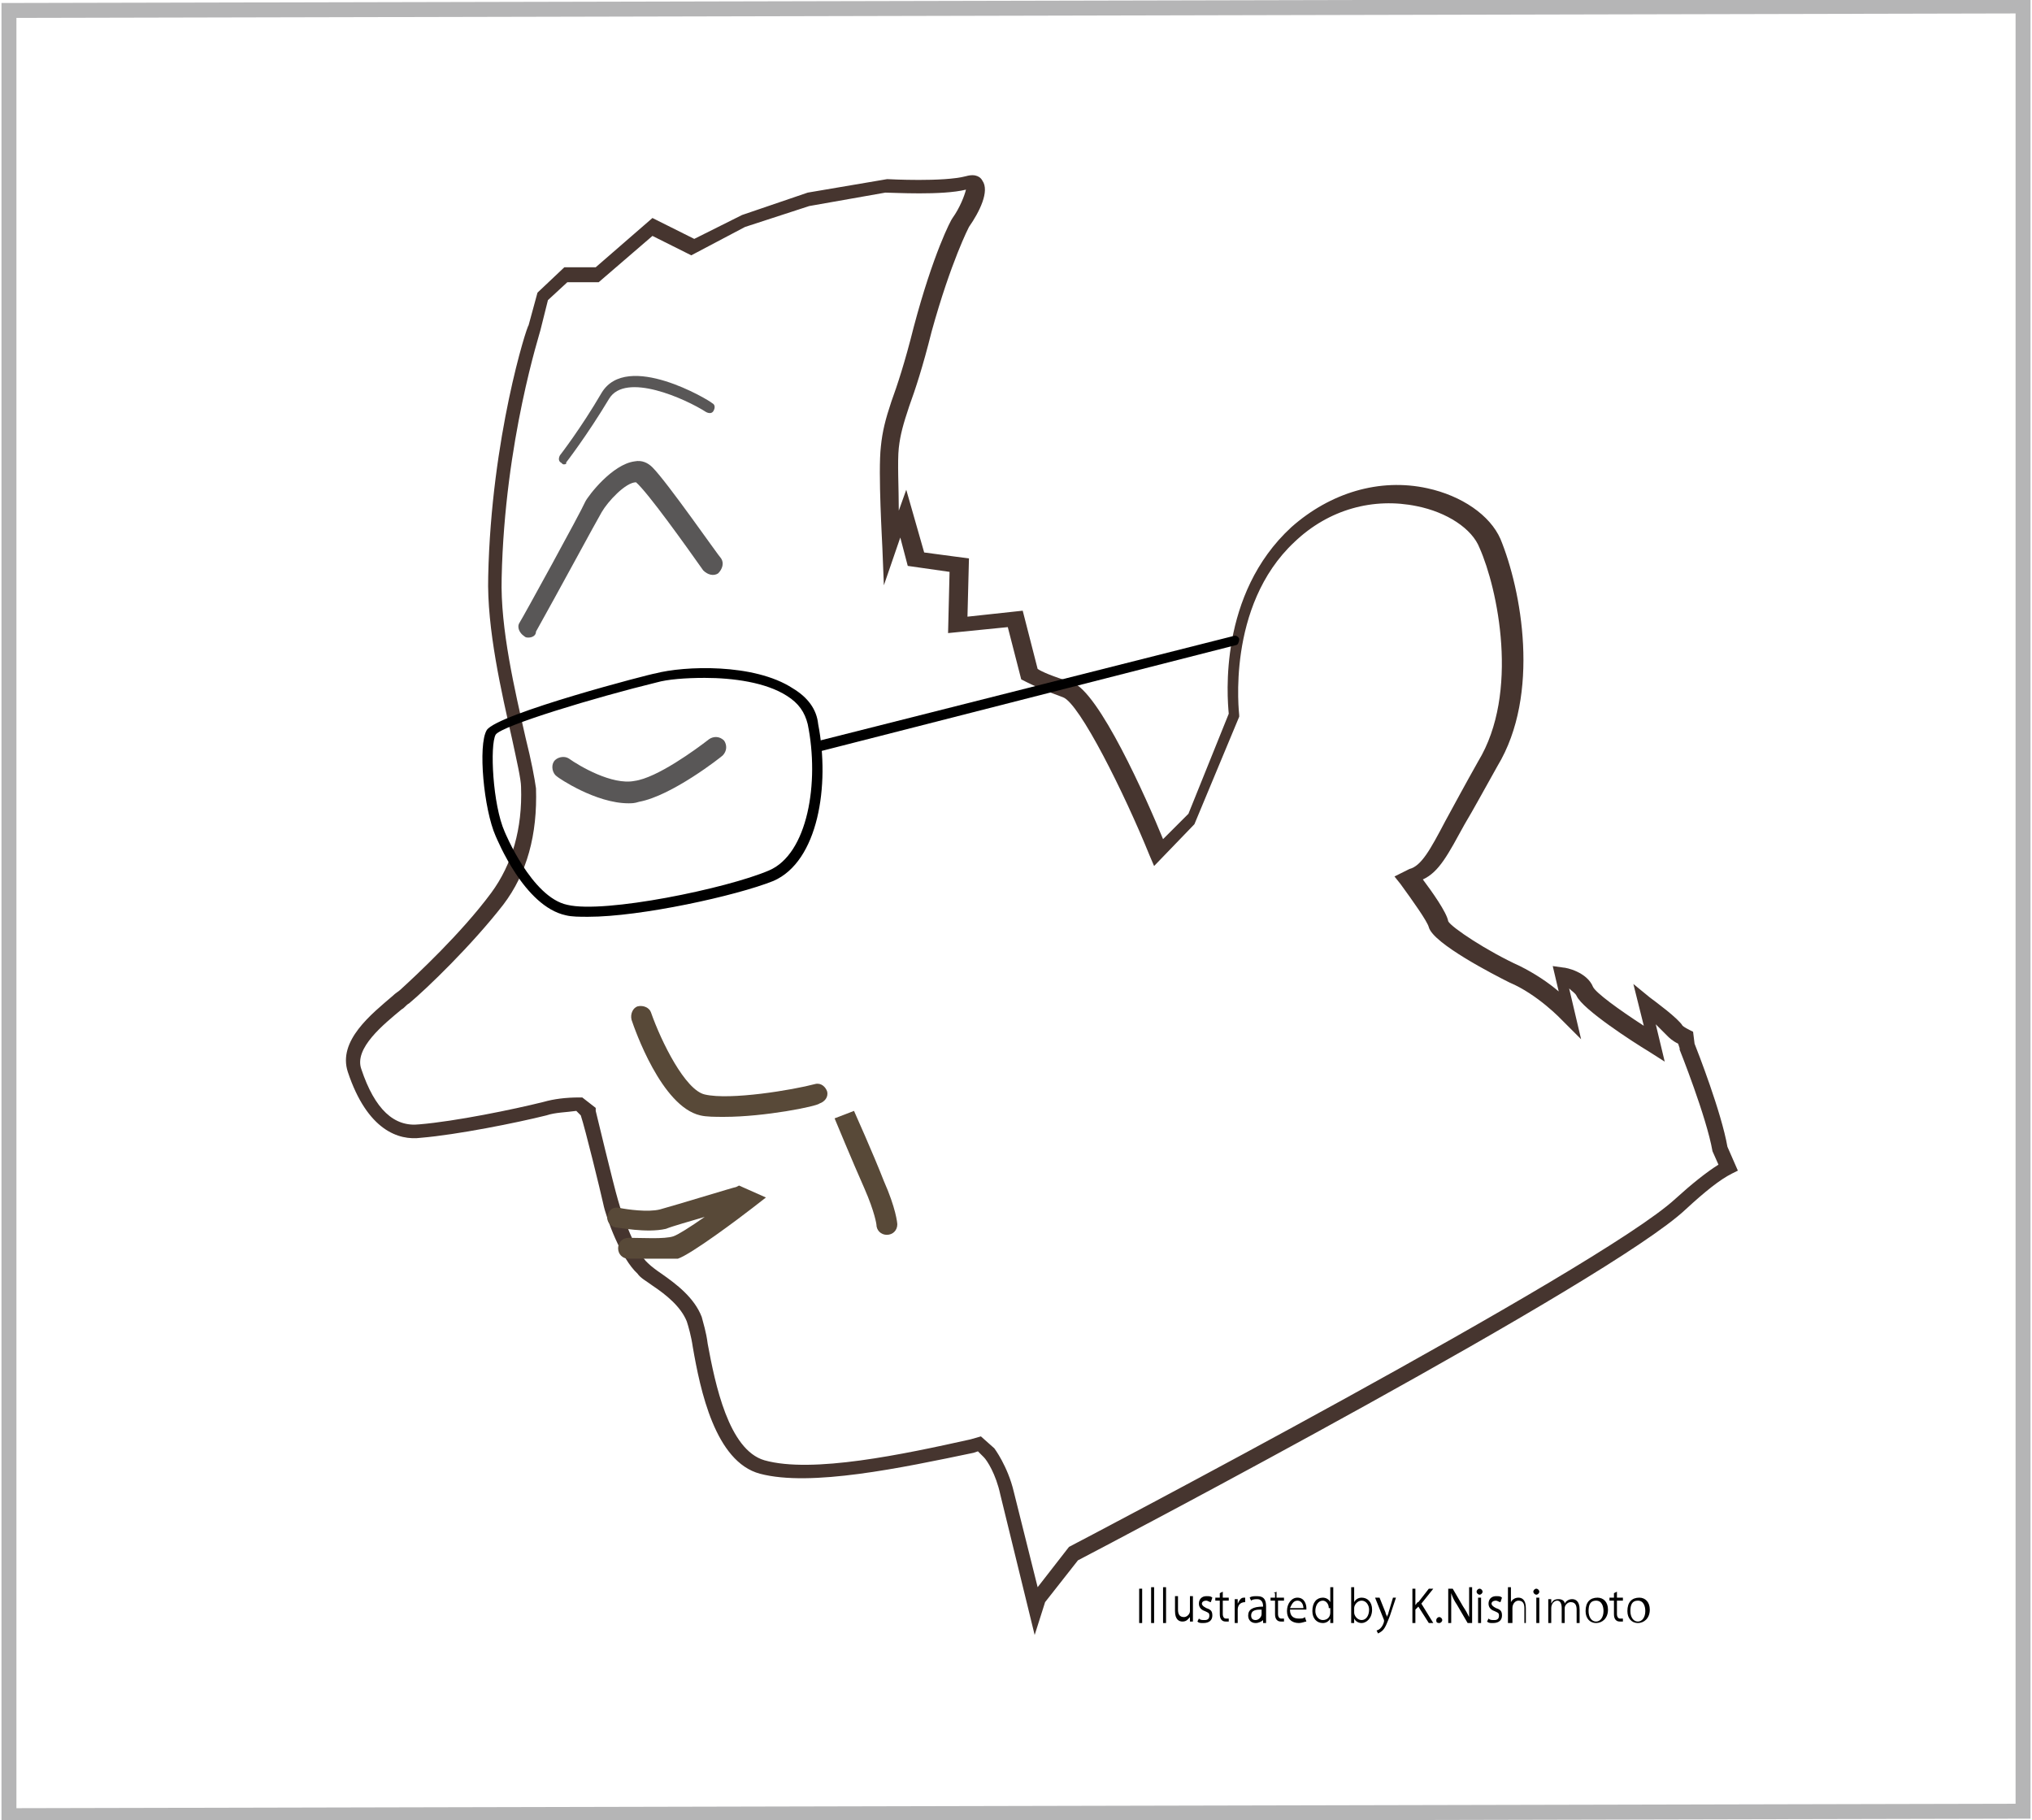 <?xml version="1.0" encoding="utf-8"?>
<!-- Generator: Adobe Illustrator 21.0.2, SVG Export Plug-In . SVG Version: 6.00 Build 0)  -->
<svg version="1.0" id="レイヤー_1" xmlns="http://www.w3.org/2000/svg" xmlns:xlink="http://www.w3.org/1999/xlink" x="0px"
	 y="0px" viewBox="0 0 136.1 121.9" style="enable-background:new 0 0 136.1 121.9;" xml:space="preserve">
<style type="text/css">
	.st0{fill:#46352F;}
	.st1{fill:#584938;}
	.st2{fill:#595757;}
	.st3{fill:none;stroke:#B5B5B6;stroke-miterlimit:10;}
</style>
<g>
	<g>
		<g>
			<path class="st0" d="M69.3,109.5l-2.3-9.4c-0.3-1.4-0.9-2.3-1.1-2.5l-0.4-0.4l-0.3,0.1c-4.8,1-10.9,2.3-14.3,1.4
				c-3-0.8-4-5.6-4.5-8.5c-0.1-0.7-0.3-1.4-0.4-1.7c-0.4-1-1.4-1.8-2.3-2.4c-0.4-0.3-0.8-0.5-1-0.8c-1.1-1-2.1-3.7-2.3-4.7
				c-0.2-0.9-1.2-5-1.5-5.9l-0.3-0.3c-0.7,0.1-1.4,0.1-2,0.3c-2,0.5-6,1.3-8.4,1.5c-1.5,0.2-3.6-0.5-4.9-4.4c-0.7-2.1,1.6-3.9,3-5.1
				c0.2-0.2,0.4-0.3,0.5-0.4c1.1-1,4.1-3.8,6.1-6.5c1.4-1.9,2.1-4.3,2-7.1c0-0.5-0.3-1.8-0.6-3.2c-0.7-3.1-1.7-7.4-1.6-10.9
				c0.2-9.3,2.6-16.8,2.7-16.8l0.6-2.2l1.8-1.7l2.1,0l3.8-3.3l2.8,1.4l3.2-1.6l4.4-1.5l5.3-0.9l0.1,0c0,0,3.7,0.2,5.2-0.2
				c0.7-0.2,1,0.1,1.1,0.3c0.5,0.7-0.2,2.1-0.9,3.1l0,0c0,0-1.2,2.3-2.5,7c-0.6,2.4-1.1,3.9-1.5,5c-0.4,1.2-0.6,1.9-0.7,2.8
				c-0.1,0.9,0,2.7,0,4.2l0.5-1.4l1.2,4.2l3,0.4l-0.1,3.9l3.7-0.4l1,3.9c0.3,0.2,1,0.5,2.3,0.9c1.8,0.6,5,7.8,6.1,10.5l1.7-1.7
				l2.7-6.7c-0.1-1.1-0.7-8,4.2-12.5c2.6-2.3,5.9-3.3,9.1-2.6c2.3,0.5,4.2,1.8,4.9,3.4c1.4,3.4,2.7,10.4-0.2,15.2
				c-0.9,1.6-1.6,2.9-2.2,3.9c-1.1,2-1.7,3.2-2.8,3.7c0.6,0.8,1.6,2.2,1.7,2.8c0.2,0.4,2.6,2,4.8,3c1,0.5,1.9,1.1,2.6,1.7l-0.4-1.7
				l0.7,0.1c0.2,0,1.6,0.3,2,1.3c0.2,0.4,1.7,1.5,3.4,2.6l-0.7-2.8l1.1,0.9c0.4,0.3,1.9,1.4,2.2,1.9c0,0,0,0,0,0
				c0,0,0.1,0.1,0.5,0.3l0.2,0.1l0.1,0.8c0.2,0.5,1.8,4.6,2.2,6.9l0.7,1.6l-0.4,0.2c-0.8,0.4-1.8,1.2-3.1,2.4
				c-5.1,4.8-38.2,22.2-40.7,23.5l-2.2,2.8L69.3,109.5z M65.7,96.2l0.9,0.8c0,0,0.9,1.2,1.3,2.9l1.6,6.4l2.1-2.7
				c0.4-0.2,35.5-18.6,40.6-23.3c1.1-1,2.1-1.8,2.9-2.3l-0.4-0.9c-0.4-2.3-2.2-6.8-2.2-6.8l0-0.1l-0.1-0.3c-0.4-0.2-0.6-0.4-0.7-0.5
				c-0.1-0.1-0.4-0.4-0.8-0.8l0.6,2.5l-1.1-0.7c-1-0.6-4.4-2.8-4.8-3.7c-0.1-0.2-0.3-0.3-0.5-0.5l0.8,3.4l-1.3-1.3
				c0,0-1.6-1.7-3.5-2.5c-1-0.5-5.1-2.6-5.4-3.7c-0.1-0.4-1.1-1.8-1.9-2.9l-0.4-0.5l1-0.5c0.8-0.2,1.4-1.3,2.4-3.2
				c0.6-1.1,1.3-2.4,2.2-4c2.8-4.6,1.3-11.6,0.1-14.3c-0.5-1.3-2.2-2.4-4.2-2.8c-2.9-0.6-5.9,0.2-8.2,2.4C82.1,40.6,83,47.8,83,47.9
				l0,0.1l-3,7.2L77.3,58L77,57.3c-1.7-4.2-4.7-10.2-5.8-10.6c-1.9-0.7-2.6-1.1-2.6-1.1l-0.2-0.1L67.5,42l-4,0.4l0.1-4.1l-2.8-0.4
				L60.3,36l-1.1,3.2l-0.1-2.5c0-0.2-0.3-5.1-0.1-6.8c0.1-1,0.3-1.8,0.7-3c0.4-1.1,0.9-2.6,1.5-5c1.3-4.9,2.5-7.2,2.6-7.3
				c0.5-0.7,0.8-1.5,0.9-1.9c-1.6,0.4-4.9,0.2-5.4,0.2l-5.1,0.9l-4.3,1.4l-3.6,1.9l-2.6-1.3l-3.6,3.1l-2.1,0l-1.3,1.2l-0.5,2
				c0,0.1-2.4,7.4-2.6,16.6c-0.1,3.4,0.9,7.6,1.6,10.7c0.4,1.6,0.6,2.7,0.7,3.4c0.1,3.1-0.6,5.7-2.2,7.8c-2.1,2.7-5.1,5.6-6.3,6.6
				c-0.2,0.1-0.3,0.3-0.5,0.4c-1.2,1-3.2,2.6-2.7,4c0.9,2.7,2.2,3.9,3.9,3.7c2.4-0.2,6.3-1,8.3-1.5c0.7-0.2,1.5-0.3,2.4-0.3l0.2,0
				l0.9,0.7l0,0.2c0,0,1.2,5,1.5,6c0.3,1.1,1.2,3.5,2,4.2c0.2,0.2,0.6,0.5,0.9,0.7c1,0.7,2.2,1.6,2.7,2.9c0.1,0.4,0.3,1,0.4,1.8
				c0.5,2.7,1.4,7.1,3.8,7.8c3.2,0.9,9.3-0.4,13.8-1.4L65.7,96.2z"/>
			<path class="st1" d="M48.5,74.8c-0.6,0-1.2,0-1.6-0.1c-2.6-0.6-4.4-5.8-4.6-6.4c-0.1-0.4,0.1-0.8,0.4-0.9
				c0.4-0.1,0.8,0.1,0.9,0.4c0.7,2,2.3,5.2,3.6,5.5c1.7,0.4,5.9-0.3,7.4-0.7c0.4-0.1,0.7,0.2,0.8,0.5c0.1,0.4-0.2,0.7-0.5,0.8
				C54.7,74.1,51.2,74.8,48.5,74.8z"/>
			<path class="st1" d="M59.4,82.7c-0.4,0-0.7-0.3-0.7-0.7c0,0-0.1-0.8-0.8-2.4c-0.8-1.8-2-4.7-2-4.7l1.3-0.5c0,0,1.3,2.9,2,4.7
				c0.8,1.8,0.9,2.8,0.9,2.9C60.1,82.4,59.8,82.7,59.4,82.7C59.4,82.7,59.4,82.7,59.4,82.7z"/>
			<path class="st1" d="M43.6,84.3c-0.7,0-1.4,0-1.5,0c-0.4,0-0.7-0.3-0.7-0.7c0-0.4,0.3-0.7,0.7-0.7c0.9,0,2.4,0.1,3-0.1
				c0.3-0.1,1.1-0.6,2.1-1.3c-1,0.3-2.1,0.6-2.6,0.8c-1.3,0.3-3.2-0.1-3.4-0.1c-0.4-0.1-0.6-0.5-0.5-0.8c0.1-0.4,0.4-0.6,0.8-0.5
				c0.5,0.1,1.9,0.3,2.7,0.1c1.1-0.3,5-1.5,5.1-1.5l0.2-0.1l1.8,0.8l-0.9,0.7c-0.9,0.7-4.1,3.1-5,3.4C45.1,84.3,44.3,84.3,43.6,84.3
				z"/>
			<path d="M39.4,61.4c-0.6,0-1.1,0-1.5-0.1c-2.8-0.6-4.6-5.1-4.7-5.3c-0.8-1.8-1.2-6.1-0.6-7.1c0.7-1.1,11.1-3.8,11.3-3.8
				c1.9-0.5,6.6-0.7,9.2,1c1,0.6,1.6,1.4,1.7,2.4c0.8,4.1,0,9.2-3,10.5C49.3,60,42.9,61.4,39.4,61.4z M47.2,45.4
				c-1.3,0-2.5,0.1-3.2,0.3c-4.1,1-10.4,2.9-10.8,3.5c-0.4,0.7-0.2,4.7,0.6,6.5l0,0c0,0,1.8,4.4,4.2,4.9c2.5,0.6,10.7-1.1,13.5-2.3
				c2.6-1.1,3.4-5.9,2.6-9.8c-0.2-0.8-0.6-1.4-1.4-1.9C51.3,45.7,49.1,45.4,47.2,45.4z"/>
			<path d="M55,50.3c-0.2,0-0.3-0.1-0.3-0.3c0-0.2,0.1-0.4,0.2-0.4l27.7-7c0.2-0.1,0.4,0.1,0.4,0.2c0,0.2-0.1,0.4-0.2,0.4L55,50.3
				C55.1,50.3,55,50.3,55,50.3z"/>
			<g>
				<path class="st2" d="M42.1,53.8c-2.2,0-4.7-1.7-4.8-1.8c-0.3-0.2-0.4-0.7-0.2-1s0.7-0.4,1-0.2c0.7,0.5,2.9,1.8,4.4,1.5
					c1.5-0.2,4.1-2.1,5-2.8c0.3-0.2,0.7-0.2,1,0.1c0.2,0.3,0.2,0.7-0.1,1c-0.1,0.1-3.4,2.7-5.6,3.1C42.5,53.8,42.3,53.8,42.1,53.8z"
					/>
				<path class="st2" d="M35.4,42.7c-0.1,0-0.2,0-0.3-0.1c-0.3-0.2-0.5-0.6-0.3-0.9c0.2-0.3,4.1-7.4,4.4-8.1
					c0.2-0.4,1.8-2.5,3.3-2.7c0.5-0.1,0.9,0.1,1.2,0.4c1,1,4.4,5.9,4.6,6.1c0.2,0.3,0.1,0.7-0.2,1c-0.3,0.2-0.7,0.1-1-0.2
					c-1.2-1.7-3.7-5.2-4.5-5.9c-0.7,0-1.9,1.3-2.3,2c-0.3,0.5-3,5.5-4.4,8C35.9,42.6,35.6,42.7,35.4,42.7z"/>
				<path class="st2" d="M37.8,31.1c-0.1,0-0.1,0-0.2-0.1c-0.2-0.1-0.2-0.3-0.1-0.5c0,0,1.4-1.8,2.8-4.2c1.7-2.8,7.2,0.5,7.4,0.7
					c0.2,0.1,0.2,0.3,0.1,0.5c-0.1,0.2-0.3,0.2-0.5,0.1c-1.4-0.9-5.4-2.7-6.5-0.9c-1.5,2.5-2.9,4.3-2.9,4.3
					C38,31,37.9,31.1,37.8,31.1z"/>
			</g>
		</g>
		<g>
			<path d="M76.3,106.4h0.2v2.3h-0.2V106.4z"/>
			<path d="M77.3,108.7h-0.2v-2.4h0.2V108.7z"/>
			<path d="M78.1,108.7h-0.2v-2.4h0.2V108.7z"/>
			<path d="M79.9,108.2c0,0.2,0,0.3,0,0.4h-0.2l0-0.3h0c-0.1,0.1-0.2,0.3-0.5,0.3c-0.2,0-0.5-0.1-0.5-0.7v-1h0.2v0.9
				c0,0.3,0.1,0.5,0.4,0.5c0.2,0,0.4-0.2,0.4-0.4v-1h0.2V108.2z"/>
			<path d="M81.1,107.3c-0.1,0-0.2-0.1-0.3-0.1c-0.2,0-0.3,0.1-0.3,0.2c0,0.1,0.1,0.2,0.3,0.3c0.3,0.1,0.4,0.2,0.4,0.5
				c0,0.3-0.2,0.5-0.6,0.5c-0.2,0-0.3,0-0.4-0.1l0.1-0.2c0.1,0.1,0.2,0.1,0.4,0.1c0.2,0,0.3-0.1,0.3-0.3c0-0.2-0.1-0.2-0.3-0.3
				c-0.3-0.1-0.4-0.3-0.4-0.5c0-0.3,0.2-0.5,0.5-0.5c0.2,0,0.3,0,0.4,0.1L81.1,107.3z"/>
			<path d="M81.7,106.7l0.2-0.1v0.4h0.4v0.2h-0.4v0.9c0,0.2,0.1,0.3,0.2,0.3c0.1,0,0.1,0,0.2,0l0,0.2c-0.1,0-0.1,0-0.2,0
				c-0.4,0-0.4-0.4-0.4-0.5v-0.9h-0.3V107h0.3V106.7z"/>
			<path d="M83.4,107.3C83.4,107.2,83.4,107.2,83.4,107.3c-0.4,0-0.5,0.3-0.5,0.5v0.9h-0.2v-1.1c0-0.2,0-0.3,0-0.5h0.2l0,0.3h0
				c0.1-0.2,0.2-0.4,0.4-0.4c0,0,0,0,0.1,0V107.3z"/>
			<path d="M84.8,108.3c0,0.1,0,0.3,0,0.4h-0.2l0-0.2h0c-0.1,0.1-0.3,0.2-0.5,0.2c-0.3,0-0.5-0.2-0.5-0.5c0-0.4,0.3-0.6,1-0.6
				c0-0.1,0-0.5-0.4-0.5c-0.1,0-0.3,0-0.4,0.1l-0.1-0.2c0.1-0.1,0.3-0.1,0.5-0.1c0.5,0,0.6,0.3,0.6,0.7V108.3z M84.5,107.8
				c-0.3,0-0.7,0-0.7,0.4c0,0.2,0.1,0.3,0.3,0.3c0.2,0,0.4-0.2,0.4-0.4V107.8z"/>
			<path d="M85.3,106.7l0.2-0.1v0.4H86v0.2h-0.4v0.9c0,0.2,0.1,0.3,0.2,0.3c0.1,0,0.1,0,0.2,0l0,0.2c-0.1,0-0.1,0-0.2,0
				c-0.4,0-0.4-0.4-0.4-0.5v-0.9h-0.3V107h0.3V106.7z"/>
			<path d="M87.5,108.6c-0.1,0-0.3,0.1-0.5,0.1c-0.5,0-0.8-0.3-0.8-0.8c0-0.5,0.3-0.9,0.7-0.9c0.5,0,0.6,0.5,0.6,0.7
				c0,0.1,0,0.1,0,0.1h-1.1c0,0.5,0.3,0.6,0.6,0.6c0.2,0,0.3,0,0.4-0.1L87.5,108.6z M87.3,107.7c0-0.2-0.1-0.5-0.4-0.5
				c-0.3,0-0.4,0.3-0.5,0.5H87.3z"/>
			<path d="M89.3,108.3c0,0.1,0,0.3,0,0.4h-0.2l0-0.3h0c-0.1,0.2-0.3,0.3-0.5,0.3c-0.4,0-0.7-0.3-0.7-0.8c0-0.6,0.3-0.9,0.7-0.9
				c0.2,0,0.4,0.1,0.5,0.3h0v-1h0.2V108.3z M89,107.7c0-0.3-0.2-0.5-0.4-0.5c-0.3,0-0.5,0.3-0.5,0.7c0,0.3,0.2,0.6,0.5,0.6
				c0.3,0,0.5-0.2,0.5-0.5V107.7z"/>
			<path d="M90.7,107.3c0.1-0.2,0.3-0.3,0.5-0.3c0.4,0,0.7,0.3,0.7,0.8c0,0.6-0.4,0.9-0.7,0.9c-0.2,0-0.4-0.1-0.5-0.3h0l0,0.3h-0.2
				c0-0.1,0-0.3,0-0.4v-2h0.2L90.7,107.3L90.7,107.3z M90.7,108c0,0.2,0.2,0.5,0.5,0.5c0.3,0,0.5-0.3,0.5-0.7c0-0.3-0.2-0.6-0.5-0.6
				c-0.3,0-0.5,0.3-0.5,0.5V108z"/>
			<path d="M93.5,107l-0.4,1.2c-0.2,0.5-0.3,0.8-0.5,1c-0.1,0.1-0.3,0.2-0.3,0.2l-0.1-0.2c0.4-0.1,0.5-0.6,0.5-0.6c0,0,0,0,0-0.1
				l-0.6-1.5h0.3l0.4,1c0,0.1,0.1,0.2,0.1,0.3h0c0-0.1,0.1-0.2,0.1-0.3l0.3-1H93.5z"/>
			<path d="M96,108.7h-0.3l-0.7-1.1l-0.2,0.2v0.9h-0.2v-2.3h0.2v1.1h0c0.1-0.1,0.1-0.2,0.2-0.2l0.7-0.9H96l-0.8,1L96,108.7z"/>
			<path d="M96.2,108.5c0-0.1,0.1-0.2,0.2-0.2c0.1,0,0.2,0.1,0.2,0.2c0,0.1-0.1,0.2-0.2,0.2C96.2,108.7,96.2,108.6,96.2,108.5z"/>
			<path d="M98.5,108.7h-0.2l-0.7-1.2c-0.2-0.3-0.3-0.5-0.4-0.8l0,0c0,0.3,0,0.6,0,1v1h-0.2v-2.3h0.3l0.7,1.2
				c0.2,0.3,0.3,0.5,0.4,0.7l0,0c0-0.3,0-0.6,0-1v-1h0.2V108.7z"/>
			<path d="M99.1,106.8c-0.1,0-0.2-0.1-0.2-0.2c0-0.1,0.1-0.2,0.2-0.2c0.1,0,0.2,0.1,0.2,0.2C99.3,106.7,99.2,106.8,99.1,106.8z
				 M99.3,108.7H99V107h0.2V108.7z"/>
			<path d="M100.5,107.3c-0.1,0-0.2-0.1-0.3-0.1c-0.2,0-0.3,0.1-0.3,0.2c0,0.1,0.1,0.2,0.3,0.3c0.3,0.1,0.4,0.2,0.4,0.5
				c0,0.3-0.2,0.5-0.6,0.5c-0.2,0-0.3,0-0.4-0.1l0.1-0.2c0.1,0.1,0.2,0.1,0.4,0.1c0.2,0,0.3-0.1,0.3-0.3c0-0.2-0.1-0.2-0.3-0.3
				c-0.3-0.1-0.4-0.3-0.4-0.5c0-0.3,0.2-0.5,0.5-0.5c0.2,0,0.3,0,0.4,0.1L100.5,107.3z"/>
			<path d="M102.3,108.7h-0.2v-1c0-0.3-0.1-0.5-0.4-0.5c-0.2,0-0.4,0.2-0.4,0.5v1H101v-2.4h0.2v1h0c0.1-0.2,0.3-0.3,0.5-0.3
				c0.2,0,0.5,0.1,0.5,0.7V108.7z"/>
			<path d="M102.9,106.8c-0.1,0-0.2-0.1-0.2-0.2c0-0.1,0.1-0.2,0.2-0.2c0.1,0,0.2,0.1,0.2,0.2C103.1,106.7,103,106.8,102.9,106.8z
				 M103.1,108.7h-0.2V107h0.2V108.7z"/>
			<path d="M105.8,108.7h-0.2v-0.9c0-0.3-0.1-0.5-0.4-0.5c-0.2,0-0.4,0.2-0.4,0.4v1h-0.2v-1c0-0.3-0.1-0.5-0.3-0.5
				c-0.2,0-0.4,0.2-0.4,0.5v1h-0.2v-1.2c0-0.2,0-0.3,0-0.4h0.2l0,0.3h0c0.1-0.2,0.2-0.3,0.5-0.3c0.2,0,0.4,0.1,0.4,0.3h0
				c0.1-0.2,0.3-0.3,0.5-0.3c0.2,0,0.5,0.1,0.5,0.7V108.7z"/>
			<path d="M107.7,107.8c0,0.6-0.4,0.9-0.8,0.9c-0.4,0-0.7-0.3-0.7-0.8c0-0.6,0.3-0.9,0.8-0.9C107.4,107,107.7,107.3,107.7,107.8z
				 M106.9,107.2c-0.4,0-0.5,0.3-0.5,0.7c0,0.4,0.2,0.7,0.5,0.7c0.3,0,0.5-0.3,0.5-0.7C107.4,107.6,107.3,107.2,106.9,107.2z"/>
			<path d="M108.1,106.7l0.2-0.1v0.4h0.4v0.2h-0.4v0.9c0,0.2,0.1,0.3,0.2,0.3c0.1,0,0.1,0,0.2,0l0,0.2c-0.1,0-0.1,0-0.2,0
				c-0.4,0-0.4-0.4-0.4-0.5v-0.9h-0.3V107h0.3V106.7z"/>
			<path d="M110.5,107.8c0,0.6-0.4,0.9-0.8,0.9c-0.4,0-0.7-0.3-0.7-0.8c0-0.6,0.3-0.9,0.8-0.9C110.2,107,110.5,107.3,110.5,107.8z
				 M109.7,107.2c-0.4,0-0.5,0.3-0.5,0.7c0,0.4,0.2,0.7,0.5,0.7c0.3,0,0.5-0.3,0.5-0.7C110.2,107.6,110.1,107.2,109.7,107.2z"/>
		</g>
	</g>
	<polygon class="st3" points="135.5,121.3 0.6,121.6 0.6,0.7 135.5,0.4 	"/>
</g>
</svg>
